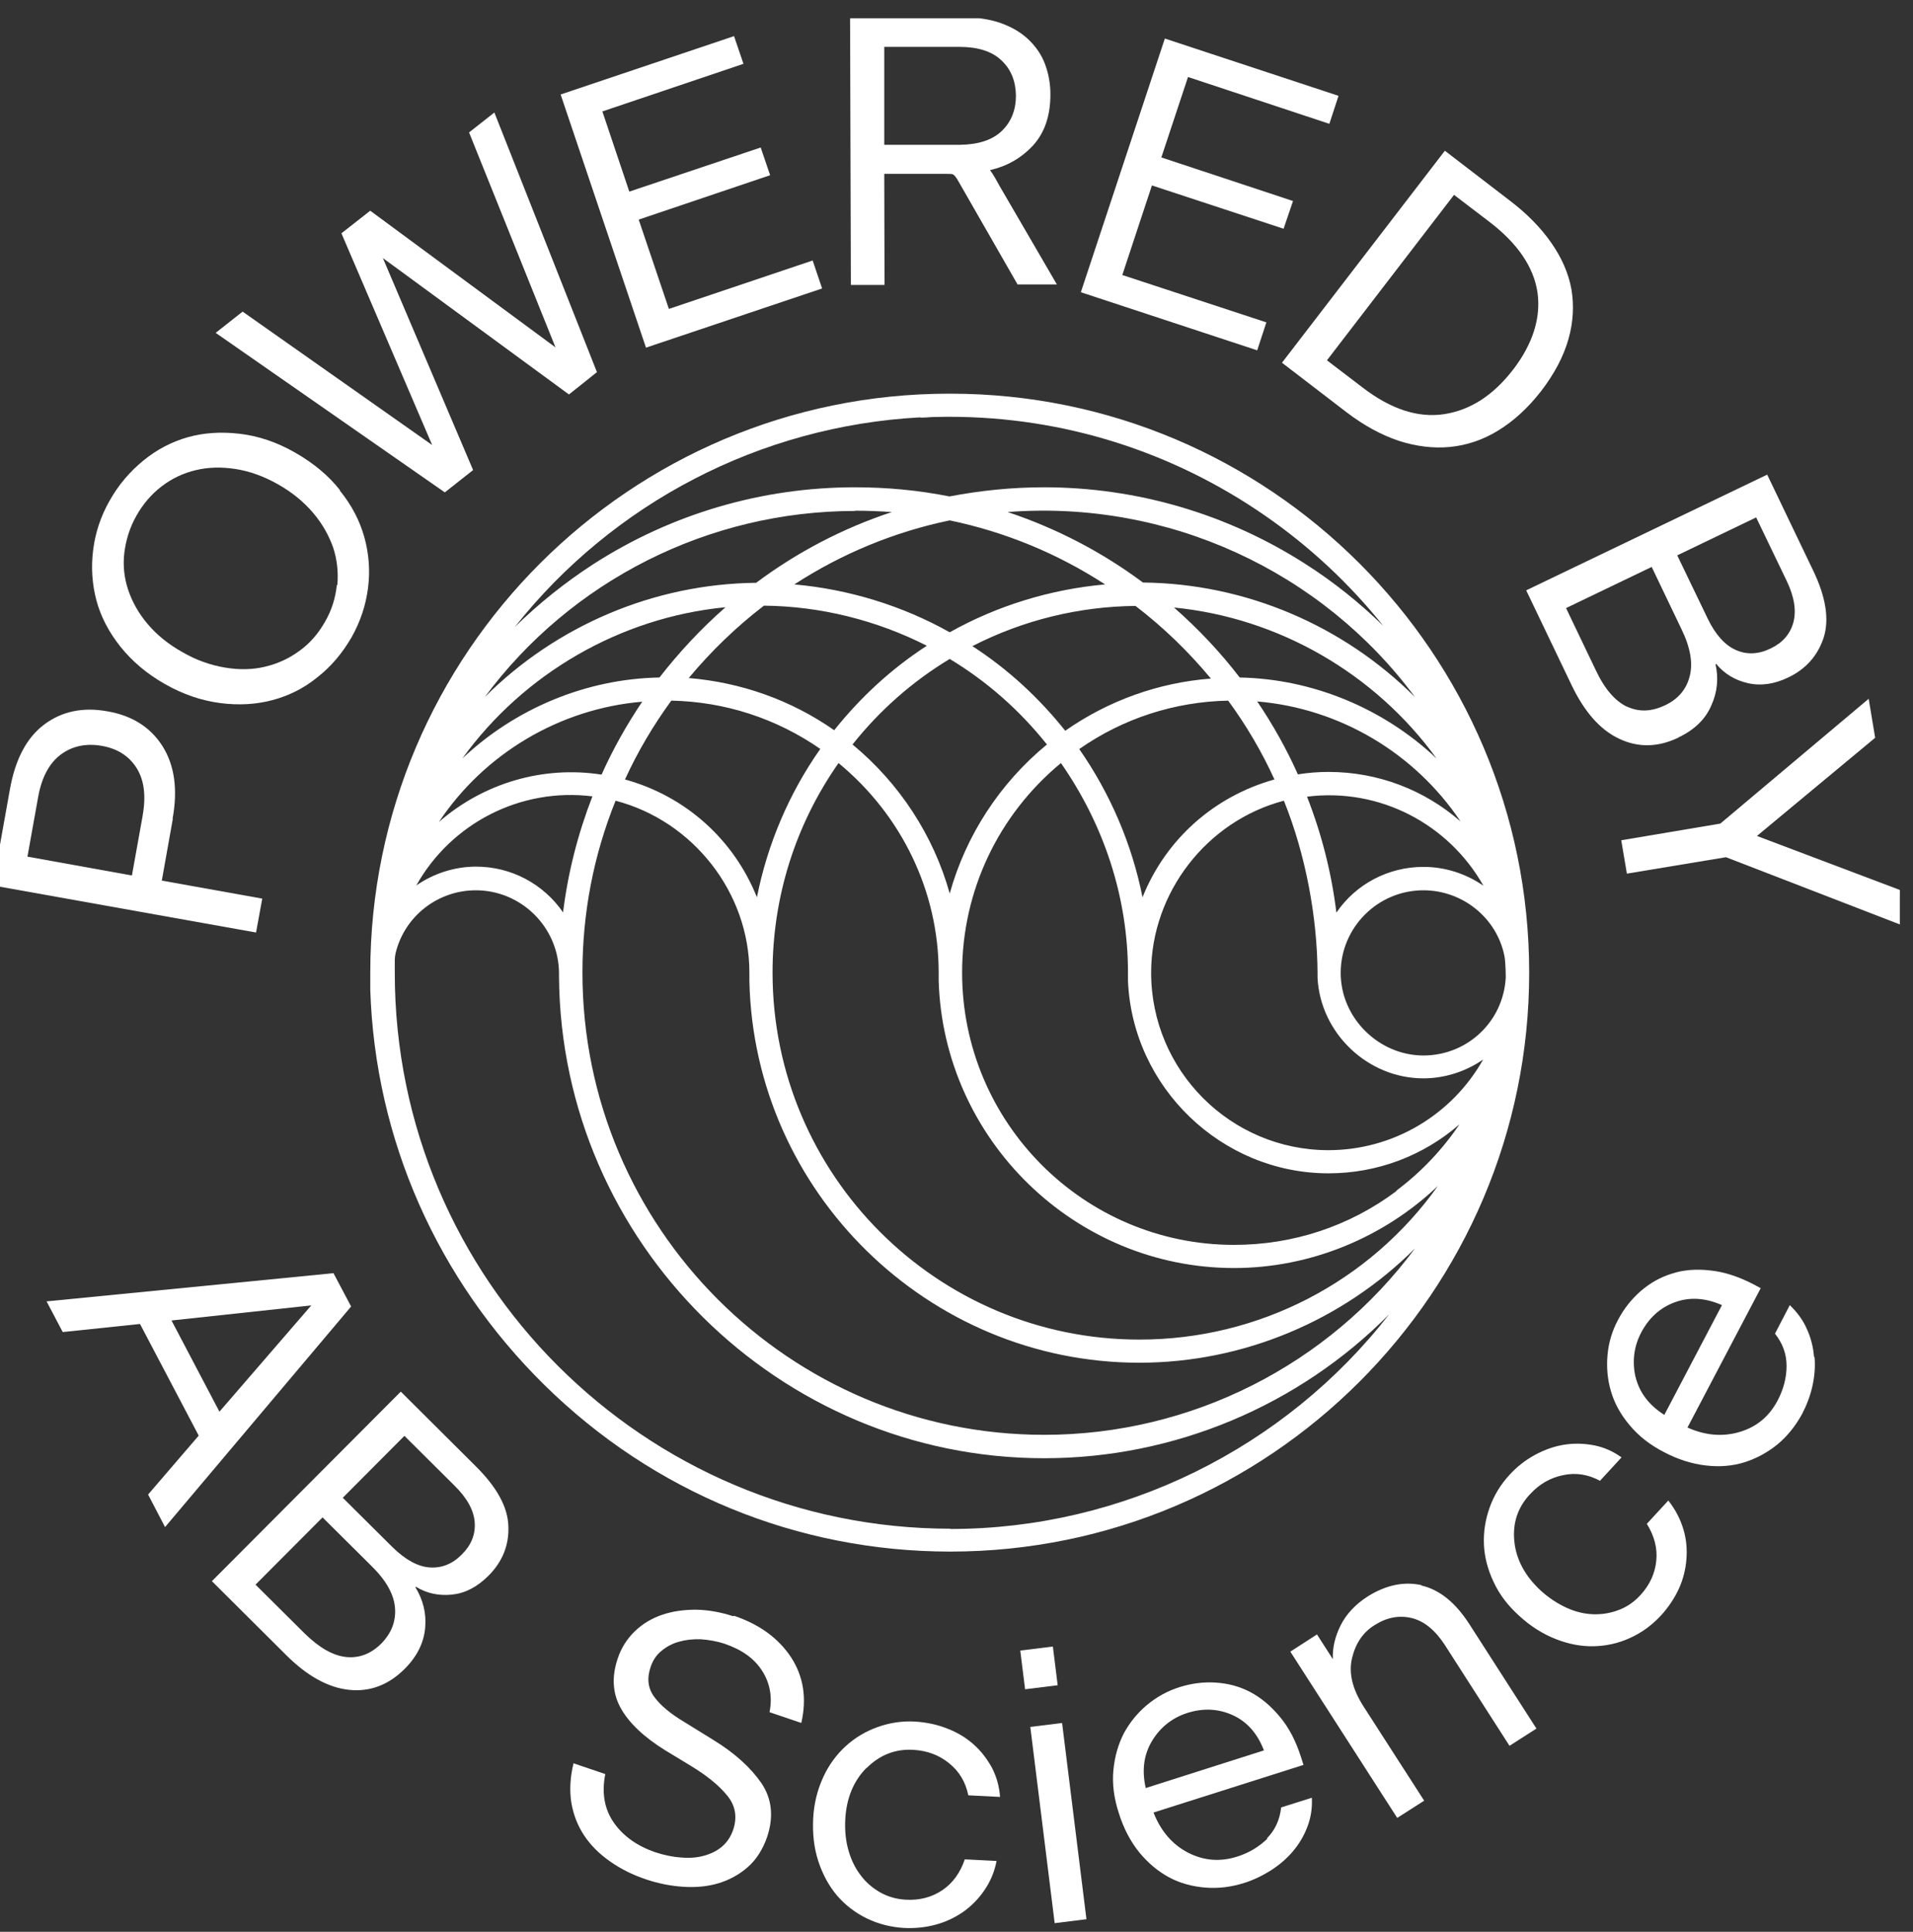 <svg xmlns="http://www.w3.org/2000/svg" fill="none" viewBox="0 0 101 102" height="102" width="101">
<rect x="0" y="0" width="101" height="102" fill="#333333" stroke="none"/>
<g clip-path="url(#clip0_2524_13794)">
<path fill="white" d="M17.628 67.222L2.459 68.713L3.312 70.333L7.392 69.906L10.491 75.801L7.819 78.912L8.714 80.631L18.538 68.983L17.613 67.236L17.628 67.222ZM11.586 74.537L9.055 69.722L16.434 68.926L11.586 74.537Z"></path>
<path fill="white" d="M21.153 73.485L11.188 83.485L15.097 87.377C16.22 88.499 17.329 89.11 18.438 89.224C19.532 89.338 20.513 88.968 21.366 88.116C22.02 87.463 22.376 86.738 22.447 85.957C22.518 85.175 22.333 84.465 21.935 83.812L21.963 83.783C22.546 84.138 23.172 84.266 23.868 84.195C24.551 84.124 25.191 83.798 25.788 83.201C26.527 82.462 26.882 81.582 26.84 80.587C26.811 79.579 26.242 78.542 25.148 77.448L21.167 73.485H21.153ZM20.13 86.781C19.589 87.32 18.964 87.562 18.281 87.491C17.585 87.42 16.86 87.008 16.078 86.241L13.491 83.67L17.03 80.119L19.618 82.69C20.385 83.442 20.798 84.181 20.855 84.891C20.911 85.602 20.67 86.227 20.13 86.781ZM24.394 82.065C23.897 82.576 23.328 82.803 22.688 82.761C22.063 82.718 21.409 82.363 20.727 81.695L18.097 79.082L21.352 75.814L23.982 78.428C24.665 79.096 25.02 79.749 25.063 80.388C25.105 81.028 24.878 81.582 24.394 82.065Z"></path>
<path fill="white" d="M38.696 85.333C38.042 85.12 37.402 85.006 36.748 84.992C36.094 84.992 35.497 85.077 34.957 85.262C34.416 85.446 33.933 85.73 33.521 86.128C33.109 86.526 32.796 87.009 32.611 87.577C32.284 88.543 32.341 89.424 32.782 90.205C33.222 90.986 34.004 91.725 35.127 92.421L36.464 93.231C37.302 93.742 37.942 94.253 38.383 94.793C38.824 95.319 38.937 95.93 38.71 96.611C38.582 96.981 38.383 97.279 38.113 97.506C37.843 97.734 37.516 97.89 37.146 97.989C36.776 98.089 36.364 98.117 35.938 98.074C35.497 98.046 35.056 97.947 34.615 97.805C33.649 97.478 32.91 96.952 32.412 96.242C31.915 95.532 31.758 94.68 31.957 93.671L30.28 93.103C30.095 93.856 30.066 94.552 30.166 95.191C30.28 95.844 30.507 96.412 30.848 96.924C31.189 97.435 31.644 97.89 32.213 98.287C32.782 98.685 33.407 98.998 34.132 99.239C34.772 99.452 35.412 99.58 36.08 99.623C36.734 99.665 37.359 99.609 37.928 99.438C38.497 99.268 39.023 98.984 39.477 98.586C39.932 98.188 40.274 97.648 40.501 96.995C40.856 95.93 40.757 94.978 40.203 94.154C39.634 93.33 38.795 92.563 37.658 91.867L36.165 90.944C35.397 90.489 34.857 90.034 34.53 89.58C34.203 89.125 34.146 88.6 34.36 87.989C34.473 87.662 34.658 87.378 34.928 87.165C35.198 86.938 35.497 86.781 35.852 86.682C36.194 86.583 36.577 86.54 37.004 86.554C37.416 86.583 37.843 86.654 38.269 86.796C39.179 87.108 39.833 87.577 40.245 88.23C40.657 88.884 40.785 89.608 40.629 90.404L42.306 90.972C42.605 89.665 42.42 88.514 41.766 87.506C41.098 86.497 40.103 85.773 38.767 85.318L38.696 85.333Z"></path>
<path fill="white" d="M45.764 93.344C46.446 92.662 47.27 92.335 48.223 92.392C48.948 92.435 49.573 92.662 50.114 93.103C50.654 93.543 50.981 94.097 51.123 94.793L52.8 94.878C52.758 94.324 52.616 93.813 52.374 93.344C52.118 92.875 51.805 92.463 51.407 92.108C51.009 91.753 50.54 91.469 50.014 91.27C49.488 91.057 48.934 90.943 48.337 90.901C47.654 90.858 46.986 90.958 46.346 91.185C45.707 91.412 45.138 91.753 44.655 92.193C44.171 92.634 43.759 93.188 43.46 93.841C43.162 94.495 42.977 95.205 42.934 96C42.892 96.824 42.977 97.577 43.205 98.273C43.432 98.969 43.759 99.566 44.185 100.077C44.612 100.574 45.138 100.986 45.749 101.285C46.361 101.583 47.014 101.753 47.725 101.796C48.308 101.824 48.863 101.768 49.389 101.625C49.929 101.483 50.398 101.256 50.839 100.958C51.265 100.66 51.649 100.276 51.962 99.821C52.275 99.367 52.502 98.856 52.616 98.259L50.938 98.174C50.697 98.884 50.298 99.438 49.744 99.807C49.19 100.177 48.55 100.347 47.811 100.304C47.327 100.276 46.886 100.148 46.474 99.921C46.076 99.694 45.721 99.395 45.437 99.012C45.152 98.642 44.939 98.202 44.797 97.705C44.655 97.208 44.598 96.668 44.626 96.085C44.683 94.949 45.067 94.026 45.749 93.344H45.764Z"></path>
<path fill="white" d="M56.075 90.974L54.397 91.182L55.683 101.543L57.361 101.335L56.075 90.974Z"></path>
<path fill="white" d="M55.588 86.937L53.867 87.15L54.121 89.194L55.842 88.981L55.588 86.937Z"></path>
<path fill="white" d="M66.916 97.08C66.475 97.506 65.949 97.833 65.309 98.032C64.414 98.316 63.547 98.245 62.722 97.819C61.898 97.393 61.286 96.682 60.902 95.702L68.821 93.188L68.693 92.79C68.423 91.938 68.053 91.213 67.57 90.645C67.101 90.077 66.575 89.637 66.006 89.338C65.437 89.04 64.84 88.884 64.186 88.841C63.532 88.799 62.907 88.884 62.267 89.083C61.642 89.282 61.073 89.594 60.561 90.02C60.049 90.446 59.651 90.944 59.339 91.512C59.04 92.094 58.855 92.733 58.784 93.458C58.713 94.182 58.813 94.949 59.069 95.731C59.324 96.54 59.68 97.222 60.149 97.805C60.618 98.373 61.144 98.813 61.727 99.126C62.31 99.438 62.95 99.609 63.632 99.665C64.314 99.722 64.997 99.637 65.679 99.424C66.177 99.268 66.646 99.04 67.101 98.756C67.541 98.472 67.925 98.145 68.252 97.762C68.579 97.378 68.835 96.952 69.02 96.469C69.205 96.001 69.29 95.475 69.262 94.921L67.641 95.432C67.57 96.086 67.314 96.64 66.887 97.066L66.916 97.08ZM60.49 94.41C60.277 93.458 60.391 92.634 60.831 91.909C61.272 91.185 61.898 90.702 62.679 90.446C63.532 90.177 64.329 90.219 65.082 90.56C65.835 90.901 66.39 91.526 66.731 92.421L60.49 94.41Z"></path>
<path fill="white" d="M75.062 83.698C74.11 83.485 73.158 83.698 72.205 84.295C71.565 84.707 71.082 85.218 70.783 85.815C70.485 86.411 70.343 87.008 70.371 87.605L69.532 86.298L68.125 87.207L73.769 95.986L75.191 95.076L71.992 90.105C71.409 89.196 71.196 88.343 71.38 87.562C71.565 86.781 71.949 86.198 72.561 85.815C73.2 85.403 73.854 85.275 74.522 85.431C75.176 85.588 75.759 86.056 76.271 86.838L79.697 92.179L81.119 91.269L77.579 85.758C76.84 84.607 75.987 83.925 75.034 83.713L75.062 83.698Z"></path>
<path fill="white" d="M88.085 79.223L86.947 80.459C87.345 81.099 87.516 81.752 87.445 82.419C87.374 83.087 87.104 83.684 86.606 84.224C86.279 84.579 85.895 84.849 85.469 85.005C85.028 85.175 84.588 85.246 84.118 85.232C83.649 85.218 83.18 85.104 82.711 84.891C82.242 84.678 81.787 84.38 81.36 83.996C80.522 83.229 80.052 82.349 79.953 81.397C79.853 80.431 80.124 79.593 80.778 78.897C81.275 78.357 81.844 78.03 82.526 77.888C83.194 77.746 83.848 77.846 84.474 78.186L85.611 76.951C85.156 76.624 84.673 76.411 84.147 76.311C83.621 76.212 83.095 76.198 82.569 76.283C82.043 76.368 81.531 76.553 81.033 76.823C80.536 77.093 80.081 77.448 79.683 77.888C79.214 78.4 78.873 78.968 78.645 79.607C78.418 80.246 78.318 80.9 78.347 81.553C78.375 82.207 78.546 82.874 78.858 83.528C79.157 84.181 79.612 84.778 80.195 85.303C80.792 85.857 81.446 86.269 82.128 86.539C82.81 86.809 83.479 86.937 84.147 86.922C84.801 86.908 85.455 86.766 86.066 86.482C86.692 86.198 87.232 85.8 87.715 85.275C88.099 84.849 88.412 84.38 88.639 83.883C88.867 83.385 88.995 82.86 89.037 82.334C89.08 81.809 89.037 81.283 88.881 80.758C88.724 80.232 88.469 79.721 88.099 79.252L88.085 79.223Z"></path>
<path fill="white" d="M95.775 71.639C95.732 71.141 95.618 70.659 95.405 70.19C95.206 69.721 94.893 69.295 94.495 68.911L93.713 70.417C94.126 70.943 94.325 71.497 94.325 72.122C94.325 72.732 94.168 73.343 93.856 73.94C93.415 74.778 92.761 75.332 91.865 75.602C90.97 75.872 90.046 75.801 89.093 75.374L92.96 68.016L92.59 67.817C91.794 67.406 91.026 67.15 90.287 67.079C89.548 66.994 88.865 67.05 88.269 67.249C87.657 67.434 87.117 67.746 86.619 68.173C86.136 68.599 85.738 69.096 85.425 69.693C85.112 70.275 84.928 70.9 84.871 71.553C84.814 72.207 84.871 72.846 85.056 73.471C85.24 74.096 85.567 74.693 86.037 75.247C86.506 75.815 87.103 76.284 87.842 76.667C88.595 77.065 89.335 77.292 90.06 77.377C90.785 77.463 91.481 77.406 92.107 77.207C92.732 77.008 93.315 76.696 93.856 76.255C94.382 75.815 94.808 75.275 95.149 74.65C95.391 74.181 95.576 73.698 95.689 73.187C95.803 72.676 95.846 72.164 95.803 71.667L95.775 71.639ZM86.349 72.704C86.165 71.88 86.264 71.099 86.648 70.36C87.06 69.579 87.657 69.039 88.439 68.755C89.221 68.471 90.046 68.528 90.913 68.911L87.87 74.707C87.046 74.181 86.548 73.514 86.349 72.69V72.704Z"></path>
<path fill="white" d="M9.112 43.228C9.396 41.68 9.211 40.402 8.586 39.407C7.96 38.413 6.993 37.788 5.686 37.561C4.378 37.319 3.255 37.561 2.331 38.257C1.406 38.953 0.809 40.089 0.525 41.666L-0.385 46.751L13.519 49.237L13.846 47.447L8.543 46.496L9.126 43.228H9.112ZM7.534 43.058L6.965 46.226L1.449 45.231L2.018 42.064C2.203 41.041 2.601 40.302 3.198 39.848C3.809 39.393 4.534 39.237 5.359 39.379C6.197 39.521 6.809 39.919 7.207 40.544C7.605 41.169 7.718 42.007 7.534 43.044V43.058Z"></path>
<path fill="white" d="M17.954 25.886C17.343 25.105 16.547 24.451 15.58 23.897C14.614 23.343 13.633 23.017 12.652 22.903C11.671 22.789 10.761 22.846 9.908 23.088C9.055 23.329 8.273 23.741 7.562 24.323C6.852 24.906 6.255 25.602 5.785 26.44C5.316 27.264 5.032 28.13 4.918 29.04C4.804 29.949 4.861 30.829 5.089 31.696C5.316 32.548 5.743 33.372 6.354 34.139C6.965 34.906 7.747 35.574 8.7 36.114C9.666 36.667 10.647 36.994 11.628 37.122C12.609 37.25 13.533 37.193 14.386 36.966C15.239 36.739 16.049 36.341 16.76 35.758C17.485 35.19 18.082 34.48 18.566 33.642C19.035 32.804 19.319 31.937 19.433 31.028C19.547 30.119 19.476 29.224 19.234 28.358C18.992 27.491 18.566 26.667 17.94 25.9L17.954 25.886ZM17.784 30.886C17.713 31.568 17.514 32.221 17.158 32.832C16.803 33.457 16.362 33.969 15.808 34.366C15.253 34.778 14.642 35.048 13.988 35.204C13.32 35.361 12.623 35.375 11.87 35.247C11.117 35.119 10.377 34.864 9.638 34.437C8.899 34.025 8.287 33.528 7.804 32.96C7.321 32.392 6.98 31.781 6.766 31.142C6.553 30.503 6.482 29.835 6.567 29.167C6.653 28.5 6.852 27.846 7.207 27.221C7.562 26.596 8.003 26.085 8.543 25.673C9.084 25.261 9.681 24.977 10.349 24.821C11.003 24.664 11.699 24.65 12.439 24.764C13.178 24.878 13.917 25.147 14.656 25.559C15.41 25.985 16.021 26.483 16.519 27.065C17.016 27.647 17.357 28.258 17.585 28.898C17.798 29.537 17.869 30.204 17.812 30.886H17.784Z"></path>
<path fill="white" d="M24.765 6.992L29.328 18.342L19.547 11.126L18.026 12.319L22.817 23.498L12.809 16.453L11.387 17.575L23.485 25.998L24.978 24.819L20.215 13.626L30.039 20.828L31.517 19.649L26.101 5.941L24.765 6.992Z"></path>
<path fill="white" d="M35.315 16.311L33.722 11.595L40.66 9.251L40.162 7.788L33.225 10.117L31.803 5.884L39.252 3.37L38.755 1.907L29.6 4.989L34.106 18.356L43.404 15.231L42.906 13.754L35.315 16.311Z"></path>
<path fill="white" d="M52.529 9.379C52.458 9.265 52.373 9.123 52.273 8.981C53.155 8.782 53.908 8.356 54.534 7.688C55.145 7.021 55.458 6.126 55.458 4.989C55.458 4.407 55.358 3.881 55.173 3.384C54.989 2.887 54.69 2.461 54.306 2.092C53.922 1.722 53.439 1.438 52.856 1.225C52.259 1.012 51.577 0.913 50.795 0.913H44.881L44.923 15.046H46.7L46.686 9.18H49.999C50.169 9.18 50.283 9.18 50.34 9.222C50.397 9.265 50.468 9.35 50.539 9.464L53.723 15.018H55.799L52.799 9.862C52.686 9.663 52.6 9.507 52.529 9.379ZM46.686 7.632V2.475H50.638C51.619 2.475 52.359 2.702 52.87 3.185C53.382 3.668 53.624 4.279 53.638 5.046C53.638 5.799 53.396 6.424 52.899 6.907C52.401 7.39 51.662 7.632 50.681 7.646H46.686V7.632Z"></path>
<path fill="white" d="M60.818 9.791L67.769 12.078L68.267 10.614L61.315 8.313L62.723 4.066L70.186 6.538L70.67 5.06L61.5 2.035L57.065 15.43L66.376 18.498L66.86 17.021L59.254 14.521L60.818 9.791Z"></path>
<path fill="white" d="M82.81 17.902C83.066 16.993 83.108 16.127 82.966 15.274C82.81 14.422 82.454 13.613 81.9 12.817C81.345 12.022 80.62 11.283 79.725 10.601L76.284 7.959L67.684 19.152L71.11 21.78C72.005 22.462 72.915 22.959 73.839 23.272C74.763 23.57 75.673 23.684 76.555 23.599C77.436 23.513 78.289 23.229 79.099 22.732C79.91 22.235 80.663 21.553 81.36 20.658C82.07 19.735 82.554 18.811 82.81 17.902ZM79.881 19.522C78.843 20.871 77.635 21.652 76.256 21.866C74.877 22.079 73.427 21.61 71.92 20.445L70.058 19.025L76.768 10.289L78.63 11.709C80.137 12.86 80.976 14.11 81.175 15.445C81.36 16.78 80.933 18.144 79.895 19.508L79.881 19.522Z"></path>
<path fill="white" d="M88.61 38.94C89.449 38.542 90.032 37.988 90.345 37.264C90.672 36.553 90.743 35.815 90.572 35.062H90.615C91.041 35.573 91.596 35.914 92.278 36.07C92.96 36.227 93.671 36.127 94.41 35.772C95.363 35.318 95.974 34.607 96.287 33.656C96.586 32.704 96.401 31.525 95.733 30.133L93.302 25.061L80.578 31.17L82.966 36.156C83.649 37.59 84.488 38.542 85.497 39.011C86.492 39.48 87.544 39.465 88.624 38.94H88.61ZM92.719 27.32L94.325 30.658C94.737 31.511 94.851 32.249 94.681 32.874C94.51 33.485 94.112 33.94 93.487 34.238C92.847 34.55 92.236 34.579 91.653 34.323C91.07 34.067 90.572 33.513 90.16 32.661L88.553 29.323L92.719 27.32ZM85.909 37.32C85.284 37.022 84.729 36.397 84.26 35.403L82.682 32.107L87.203 29.934L88.781 33.229C89.25 34.195 89.392 35.033 89.207 35.715C89.037 36.397 88.596 36.923 87.885 37.249C87.189 37.576 86.535 37.605 85.895 37.306L85.909 37.32Z"></path>
<path fill="white" d="M100.352 47.008L92.761 44.139L99.002 38.954L98.66 36.895L90.827 43.486L85.596 44.366L85.894 46.128L91.126 45.261L100.679 48.955L100.352 47.008Z"></path>
<path fill="white" d="M50.185 20.786H50.114C33.267 20.786 19.549 34.493 19.549 51.355V51.426C19.549 51.582 19.549 51.653 19.549 51.894V52.264C19.805 60.162 23.089 67.562 28.747 73.131C34.504 78.799 42.11 81.924 50.171 81.924C67.017 81.924 80.736 68.216 80.736 51.355C80.736 34.493 67.031 20.786 50.171 20.786H50.185ZM79.499 51.596C79.385 53.926 77.48 55.73 75.149 55.73C72.817 55.73 70.784 53.769 70.784 51.369C70.784 48.968 72.746 47.008 75.149 47.008C77.238 47.008 79.03 48.485 79.428 50.474C79.499 50.829 79.499 51.61 79.499 51.61V51.596ZM75.149 45.772C73.3 45.772 71.58 46.681 70.557 48.187C70.301 46.085 69.775 44.025 69.007 42.065C72.846 41.582 76.485 43.514 78.319 46.766C77.395 46.127 76.286 45.772 75.163 45.772H75.149ZM70.144 40.758C69.604 40.758 69.064 40.8 68.524 40.886C67.927 39.55 67.202 38.258 66.377 37.036C70.742 37.405 74.694 39.763 77.11 43.371C75.191 41.695 72.732 40.758 70.144 40.758ZM36.352 35.814C37.532 34.394 38.869 33.101 40.333 31.979C43.318 32.008 46.275 32.746 48.934 34.096C47.072 35.303 45.437 36.809 44.043 38.556C41.769 36.965 39.125 36.028 36.352 35.8V35.814ZM43.304 39.55C41.655 41.894 40.518 44.579 39.963 47.377C38.741 44.323 36.196 42.036 32.997 41.156C33.666 39.692 34.49 38.3 35.443 36.993C38.272 37.05 40.987 37.931 43.318 39.55H43.304ZM41.939 30.857C44.456 29.223 47.214 28.087 50.142 27.476C53.071 28.087 55.829 29.223 58.345 30.857C55.473 31.113 52.644 31.979 50.142 33.385C47.64 31.979 44.811 31.113 41.939 30.857ZM50.142 34.792C52.118 35.985 53.838 37.505 55.274 39.309C52.786 41.354 50.995 44.11 50.142 47.178C49.289 44.11 47.484 41.354 45.01 39.309C46.446 37.505 48.166 35.985 50.142 34.792ZM51.351 34.11C54.009 32.746 56.966 32.022 59.951 31.993C61.416 33.115 62.752 34.408 63.932 35.829C61.16 36.042 58.516 36.993 56.241 38.584C54.848 36.837 53.213 35.331 51.351 34.124V34.11ZM64.842 36.993C65.794 38.286 66.619 39.692 67.287 41.156C64.088 42.05 61.544 44.323 60.321 47.377C59.767 44.579 58.615 41.894 56.98 39.55C59.297 37.931 62.013 37.05 64.856 36.993H64.842ZM65.453 35.772C64.43 34.437 63.264 33.201 61.984 32.078C67.514 32.618 72.604 35.573 75.845 40.047C73.045 37.405 69.306 35.843 65.439 35.772H65.453ZM60.364 30.772C58.174 29.138 55.758 27.888 53.199 27.036C61.672 26.382 69.789 30.161 74.708 36.809C70.926 33.03 65.766 30.814 60.364 30.758V30.772ZM48.593 22.05H48.678C48.834 22.05 48.991 22.036 49.19 22.021C49.446 22.021 49.702 22.007 49.972 22.007H50.128C56.127 22.007 61.885 23.826 66.804 27.235C69.178 28.882 71.253 30.828 73.03 33.044C71.779 31.823 70.415 30.729 68.922 29.777C64.799 27.135 60.023 25.729 55.118 25.729C53.44 25.729 51.763 25.899 50.128 26.212C48.493 25.885 46.816 25.729 45.138 25.729C40.219 25.729 35.443 27.135 31.32 29.792C29.827 30.758 28.448 31.866 27.183 33.101C32.372 26.553 40.134 22.49 48.593 22.036V22.05ZM45.152 26.965C45.792 26.965 46.432 26.993 47.086 27.036C44.513 27.888 42.11 29.138 39.921 30.772C34.533 30.828 29.372 33.03 25.591 36.809C30.14 30.672 37.39 26.979 45.152 26.979V26.965ZM38.286 32.078C37.021 33.187 35.855 34.437 34.817 35.772C30.95 35.843 27.211 37.405 24.411 40.047C27.652 35.559 32.756 32.604 38.286 32.064V32.078ZM33.907 37.05C33.083 38.272 32.358 39.565 31.761 40.9C28.661 40.417 25.52 41.354 23.174 43.4C25.576 39.792 29.543 37.42 33.907 37.05ZM31.277 42.05C30.51 44.025 29.984 46.085 29.728 48.173C28.69 46.667 26.984 45.758 25.136 45.758C24.013 45.758 22.904 46.113 21.98 46.752C23.799 43.499 27.453 41.567 31.291 42.05H31.277ZM50.185 80.716C34.007 80.716 20.843 67.548 20.843 51.369C20.843 51.156 20.843 50.943 20.843 50.715C20.843 50.587 20.857 50.46 20.885 50.332C21.354 48.386 23.103 47.008 25.122 47.008C27.524 47.008 29.514 48.968 29.514 51.411V51.61C29.642 65.616 41.129 76.995 55.132 76.995C62.013 76.995 68.581 74.21 73.343 69.395C67.841 76.469 59.269 80.73 50.185 80.73V80.716ZM55.132 75.759C41.684 75.759 30.751 64.821 30.751 51.355C30.751 48.215 31.334 45.175 32.5 42.278C36.58 43.343 39.565 47.121 39.565 51.355V51.795C39.807 62.932 48.991 71.952 60.15 71.952C65.638 71.952 70.884 69.736 74.708 65.915C70.159 72.051 62.908 75.759 55.132 75.759ZM60.15 70.73C49.474 70.73 40.788 62.037 40.788 51.355C40.788 47.363 41.996 43.542 44.271 40.289C47.597 43.031 49.559 47.065 49.559 51.355V51.795C49.815 60.176 56.753 66.952 65.155 66.952C69.164 66.952 73.03 65.361 75.916 62.619C72.32 67.676 66.477 70.73 60.165 70.73H60.15ZM73.727 62.889C71.239 64.75 68.268 65.73 65.155 65.73C57.236 65.73 50.796 59.281 50.796 51.355C50.796 47.05 52.701 43.031 56.014 40.289C58.288 43.556 59.553 47.377 59.553 51.355V51.795C59.795 57.42 64.501 61.952 70.144 61.952C72.703 61.952 75.149 61.028 77.054 59.366C76.144 60.716 75.006 61.909 73.713 62.875L73.727 62.889ZM70.144 60.73C64.97 60.73 60.776 56.525 60.776 51.355C60.776 47.136 63.719 43.343 67.785 42.278C68.95 45.161 69.547 48.471 69.562 51.383V51.639C69.718 54.565 72.22 56.937 75.149 56.937C76.272 56.937 77.38 56.582 78.305 55.943C76.656 58.869 73.556 60.73 70.13 60.73H70.144Z"></path>
</g>
<defs>
<clipPath id="clip0_2524_13794">
<rect transform="translate(0 0.964)" fill="white" height="101" width="100.305"></rect>
</clipPath>
</defs>
</svg>
